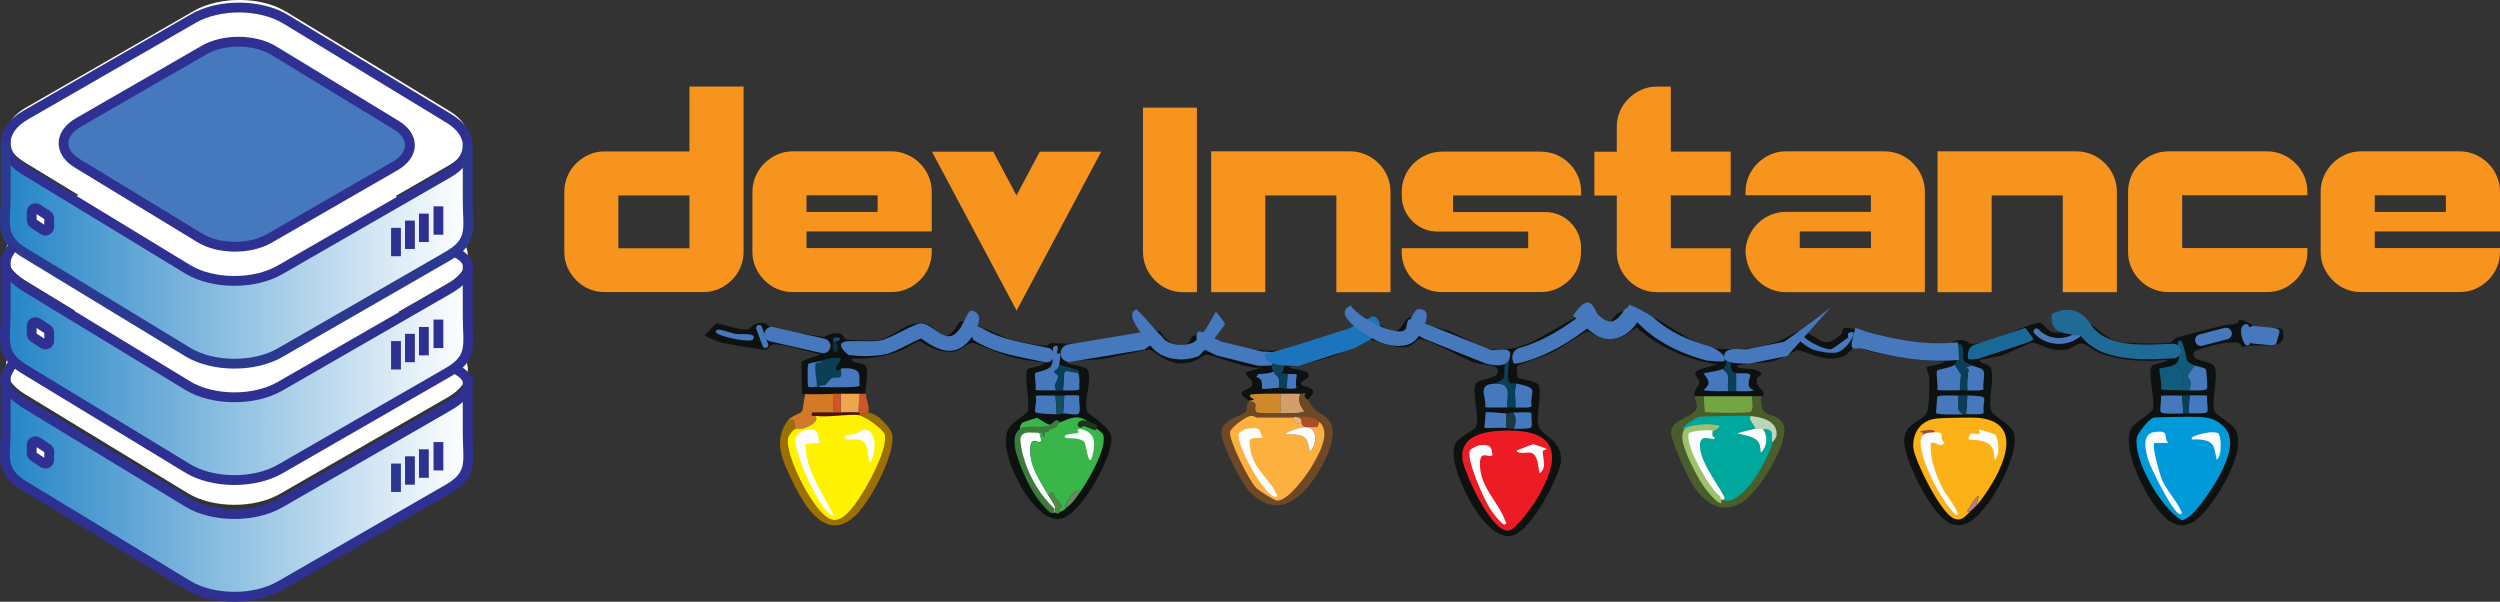 <?xml version="1.0" encoding="UTF-8"?>
<svg id="Layer_2" data-name="Layer 2" xmlns="http://www.w3.org/2000/svg" xmlns:xlink="http://www.w3.org/1999/xlink" viewBox="0 0 254.55 61.27">
  <rect x="0" y="0" width="254.55" height="61.27" fill="#333333" stroke="none"/>
  <defs>
    <style>
      .cls-1 {
        fill: #1a6897;
      }

      .cls-2 {
        fill: url(#linear-gradient-2);
      }

      .cls-3 {
        fill: #115b7d;
      }

      .cls-4 {
        fill: #0d1210;
      }

      .cls-5 {
        fill: #174d6e;
      }

      .cls-6 {
        fill: #53130c;
      }

      .cls-7 {
        stroke: #1d351a;
      }

      .cls-7, .cls-8, .cls-9, .cls-10, .cls-11 {
        stroke-linecap: round;
        stroke-linejoin: round;
      }

      .cls-7, .cls-8, .cls-9, .cls-10, .cls-11, .cls-12, .cls-13 {
        fill: none;
      }

      .cls-7, .cls-9 {
        stroke-width: .6px;
      }

      .cls-14, .cls-15 {
        fill: #fff;
      }

      .cls-16 {
        fill: #f7941d;
      }

      .cls-17 {
        fill: #9d7003;
      }

      .cls-18 {
        fill: #ed1c24;
      }

      .cls-19 {
        fill: #206a97;
      }

      .cls-20 {
        fill: #52893e;
      }

      .cls-8 {
        stroke-width: 1.49px;
      }

      .cls-8, .cls-9, .cls-10 {
        stroke: #4578bc;
      }

      .cls-21 {
        fill: #282927;
      }

      .cls-22 {
        fill: url(#linear-gradient-3);
      }

      .cls-23 {
        fill: #495e2b;
      }

      .cls-15, .cls-12, .cls-24 {
        stroke: #2e3192;
      }

      .cls-15, .cls-12, .cls-24, .cls-13 {
        stroke-miterlimit: 10;
      }

      .cls-25 {
        fill: #d37a28;
      }

      .cls-26 {
        fill: #ab4e25;
      }

      .cls-27 {
        fill: #fafcfd;
      }

      .cls-28 {
        fill: #1c75bc;
      }

      .cls-29 {
        fill: #cc5627;
      }

      .cls-30 {
        fill: #eea550;
      }

      .cls-31 {
        fill: #fcb216;
      }

      .cls-32 {
        fill: #9c4a3e;
      }

      .cls-33 {
        fill: #0b3f58;
      }

      .cls-34 {
        fill: #144d5d;
      }

      .cls-10, .cls-11 {
        stroke-width: 1.19px;
      }

      .cls-35 {
        fill: #62905d;
      }

      .cls-36 {
        fill: #bad6ba;
      }

      .cls-37 {
        fill: #00a79d;
      }

      .cls-38 {
        fill: #173a44;
      }

      .cls-11 {
        stroke: #153f56;
      }

      .cls-39 {
        fill: #0099d9;
      }

      .cls-40 {
        fill: #39b54a;
      }

      .cls-41 {
        fill: #e7b680;
      }

      .cls-42 {
        fill: #ce892a;
      }

      .cls-43 {
        fill: #d29e6a;
      }

      .cls-44 {
        fill: #73a541;
      }

      .cls-24, .cls-45 {
        fill: #4578bc;
      }

      .cls-13 {
        stroke: #2b3990;
      }

      .cls-46 {
        fill: #fbb040;
      }

      .cls-47 {
        fill: #3b7b3b;
      }

      .cls-48 {
        fill: #fff200;
      }

      .cls-49 {
        fill: url(#linear-gradient);
      }

      .cls-50 {
        fill: #b67f7c;
      }

      .cls-51 {
        fill: #0e2e41;
      }

      .cls-52 {
        fill: #6f4925;
      }

      .cls-53 {
        fill: #9ec16b;
      }
    </style>
    <linearGradient id="linear-gradient" x1=".59" y1="38.51" x2="47.68" y2="38.51" gradientUnits="userSpaceOnUse">
      <stop offset="0" stop-color="#2484c6"/>
      <stop offset="1" stop-color="#fff"/>
    </linearGradient>
    <linearGradient id="linear-gradient-2" x1=".54" y1="50.09" x2="47.63" y2="50.09" xlink:href="#linear-gradient"/>
    <linearGradient id="linear-gradient-3" x1=".58" y1="26.36" x2="47.67" y2="26.36" xlink:href="#linear-gradient"/>
  </defs>
  <g id="Layer_1-2" data-name="Layer 1">
    <path class="cls-4" d="M173.71,35.13c-.77.01-1-.16-1.15.44.46.15.94.3,1.41.44-.14-.82.49-.1.9-.52,2.33.25,4.23-.08,6.33-.78.36-.12,1.56-.85,1.66-.87,2.13-.43,2.42,2.34,4.67.13.03-.03.06-.52.19-.57.62-.23,4.49,1.05,5.5,1.22.93.16,4.48.56,5.24.44.12-.02.47-.4,1.02-.44.87-.05.96.34,1.02.35,1.93.34,6.22-2.29,7.29-2.09.43.08.73,1.54,2.69.78.75-.29.52-1.08,2.17-.78.45.08,1.76,1.63,3.07,1.92.74.16,4.6.26,5.24.09.26-.07.5-.48.64-.52,1.52-.43,3.18-.82,4.73-1.22.66-.17,1.69,0,1.66-.61.71.02,1.69.83,1.79.87.55.21,2.42-.18,2.62.13.62,2.39-1.93,1.3-4.16,1.78.04-1.16-4.66.24-4.8.48-.63,1.12,1.7.77,2.05,1.57.42.98-.38,3.45,0,4.53.12.35,1.83,1.22,2.17,1.92.88,1.81-.89,5.09-2.05,6.79-2.12,3.14-3.96,4.3-6.52.44-1.14-1.72-3.09-5.74-2.05-7.49.35-.58,2.06-1.47,2.17-1.92.24-.91-.54-3.54-.13-4.35.15-.29,1.45-.32,1.6-.65-2.38.24-4.79.08-6.91-.7-.38-.14-1.56-.94-1.66-.96-.61-.1-1.18.51-1.66.61-1.74.35-2.92-.76-3.58-.7-.18.02-2.49,1.12-3.07,1.31-.28.09-2.19.4-2.24.48.14.37,1,.41,1.15.78.4,1.01-.29,3.23,0,4.27.19.67,1.97,1.42,2.3,2.26.68,1.74-1.43,5.79-2.69,7.4-.65.83-1.98,2.57-3.64,1.96-2.08-.77-5.03-7.08-4.8-8.66s1.3-1.57,2.17-2.44c.46-.46.39-3.09.38-3.83,0-.15-.33-.95-.26-1.04.1-.13,1.73-.28,1.85-.57-2.63-.06-5.18-.49-7.67-1.04-.4-.09-1.12-.54-1.53-.44-.09.02-.72.78-1.15.96-1.93.8-3.98-.73-4.73-.61-.15.02-1.8.97-2.56,1.13-.49.1-3.25.26-3.39.39-.42.4,1.12.3,1.47.39,1.69.44.5.73.45.91-.24.85.55,1.1.64,1.48s-.25.37-.26.39h-6.78c.03-.9.42-.95.51-1.35.11-.44-.55-.77-.38-1.13.17-.38,2.23-.71,2.17-.78-3.31-.55-6.02-1.89-8.12-3.7-.47-.11-1.35,1.57-3.71.96-.45-.12-1.08-.65-1.41-.61-.23.03-2.86,1.79-3.45,2.09s-3.56,1.3-3.64,1.44c-.07.11-.01,1.13.13,1.22.11.07,1.83.23,2.05.7.39.83-.31,3.18,0,4.18.3.94,2.29,1.37,2.3,3.4,0,1.33-3.07,7.56-5.18,7.79s-4.17-3.55-4.67-4.66c-.57-1.27-1.53-3.55-.9-4.79.34-.67,1.89-1.3,2.05-1.65.45-1.01-.43-3.5,0-4.44.18-.38,1.98-.53,2.17-.96.49-1.08-1.31-.83-2.37-1.18s-4.74-2.52-5.63-2.35c-.19.04-.65.71-1.15.78-1.46.23-3.44-.78-3.96-.78-.24,0-2.67,1.37-3.2,1.57-1.56.6-3.26.85-4.92,1.26.7.33,1.54.14,2.05.7.18.53-.92.68-.77,1.04.16.39,2.2.19.64,1.61-.02-.04-.6-.29-.26-.65-.18-.11-.26.05-.51.04-.67-.02-1.37,0-2.05,0-1.01.01-2-.02-3.01.09-.29.22.32.42.32.48,0,.12-.37.12-.38.13-1.87-1.17.06-.97.26-1.61.18-.6-.61-.75-.64-1.31l1.79-.52c-1.37.44-5.28-1.35-5.82-1.26s-1.09.99-2.81.87c-1.36-.09-2.62-1.32-2.94-1.39-.24-.05-4.11.85-4.86.96-.56.08-3.22.17-3.45.26-.74.3,1.76.34,1.98.83.55,1.18-.52,3.1,0,4.35.91.72,2.34,1.59,2.43,2.61.14,1.65-2.75,7.31-4.92,8.14-1.63.62-3.35-1.73-3.9-2.57-1.06-1.62-2.56-4.85-1.66-6.53.34-.64,1.82-1.46,1.92-1.74.33-.9-.38-3.58,0-4.27.15-.27,1.66-.32,1.73-.74-1.2-.1-2.46-.31-3.58-.61-.72-.19-3.5-1.38-3.71-1.39-.47-.03-1.23.78-1.79.87-2.12.33-3.27-1.05-3.71-1.04-.13,0-1.46.83-1.79.96-1.68.63-3.1.85-5.05.83-.06.53,1.14.38,1.41.7.38.44-.02,2.34,0,2.92h-.64c-.64,0-1.28,0-1.92,0-.25,0-.51,0-.77,0-.74,0-2.23.09-2.81,0-.1-.01-.22,0-.32,0l-.06-3.35,1.92-.7c-.95-.21-4.09-1.18-4.92-1-.12.03-.42.48-.64.52-.24.04-4.26-.64-4.73-.78-.19-.06-1.45-.59-1.47-.65-.03-.07,1.11-1.23,1.21-1.26.15-.04,2.49.77,3.2.61.19-.04.63-.89,1.79-.61.17.04.22.32.38.35.73.14,5.21,1.06,5.5,1.04.09,0,.77-.34.9-.35,1.47-.15.81.38,1.53.61.32.1,2.69.14,3.07.09,1.24-.17,2.76-1.65,3.96-1.74,1.82-.13,1.66.77,2.94,1.31.76-.04,1.34-1.42,1.53-1.48.81-.23,4.15,1.53,5.24,1.83.81.22,2.78.65,3.58.61.06,0,.33-.26.38-.26,2.1.03,3.27.22,5.5-.09,1.1-.15,4.97-1.32,5.63-1.13.13.04.66,1.26,1.79,1.39,1.46.17,1.18-.65,1.53-.87.12-.08,1.29-.31,1.53-.26.08.02,1,.68,1.28.78,3.13,1.2,6.22,1.23,9.46.26,1.05-.31,5.41-2.43,5.75-2.44.64-.01,1.72,1.25,2.81,1.13.9-.65.63-1.74,2.3-1.39.66.14.33.51.51.61.49.28,2.04.59,2.69.87,3.06,1.33,3.85,2.64,7.8,1.22,1.38-.5,5.57-3.47,6.78-3.22.13.03.97,1.07,1.41,1.04.71-.05.29-1.42,2.81-1.22,1.74.14,4.67,2.85,7.1,3.57Z"/>
    <path class="cls-45" d="M152.36,39.05c1.83.01.92,1.64,1.15,2.44-.34,0-2.21.04-2.3-.04.24-.92-1.01-2.41,1.15-2.39Z"/>
    <path class="cls-45" d="M154.28,41.49c.1-.83-.18-1.66.13-2.44,2.46.55,1.33.64,1.53,2.31-.14.22-1.33.12-1.66.13Z"/>
    <path class="cls-33" d="M154.4,39.05c-.31.78-.03,1.61-.13,2.44-.25.01-.52,0-.77,0-.23-.8.68-2.42-1.15-2.44.17-.26.62-.27.77-.57.13-.25-.08-3.03.58-2.66.22.13-.57,2.93.13,3.22.08.04.43-.03.58,0Z"/>
    <path class="cls-45" d="M153.38,42.09v1.48c-.74-.03-1.5.02-2.24,0l.13-1.57c.33-.12,1.74.1,2.11.09Z"/>
    <path class="cls-45" d="M154.15,43.66c.15-.5.33-1.23-.13-1.65.34,0,1.84-.1,1.92.04-.09,1.6.65,1.61-1.79,1.61Z"/>
    <path class="cls-38" d="M154.02,42.01c.46.43.27,1.16.13,1.65-.35,0-.51-.08-.77-.09v-1.48s.33-.09.64-.09Z"/>
    <path class="cls-18" d="M153.57,43.84c6.44-.02,4.47,4.32,2.88,7.01-.31.53-2.11,3.14-2.88,3.18-1.84.09-4.56-6.18-4.67-7.27-.21-2.23,1.77-2.91,4.67-2.92Z"/>
    <path class="cls-27" d="M150.76,45.32c1.21-.09,1.07.39,1.21,1-.25.48-1.37-.76-1.28,1.13.11,2.3,1.97,3.78,2.56,5.57.06.17.26.24-.06.39-.31.02-1.32-1.37-1.47-1.61-.64-1-2.44-5.01-2.05-5.92.09-.2.77-.54,1.09-.57Z"/>
    <path class="cls-27" d="M156.13,45.23c.08,0,1.33.43,1.34.48.01.08-.38.15-.38.17-.09.63.5,1.7-.32,2.31-.16-.48-.13-1.93-.9-2.09-.45-.09-1.24.2-1.47-.22.23-.09,1.63-.65,1.73-.65Z"/>
    <path class="cls-21" d="M173.71,35.13c.2.06,1.08.34,1.15.35-.4.42-1.04-.29-.9.52-.47-.14-.95-.28-1.41-.44.15-.6.38-.42,1.15-.44Z"/>
    <path class="cls-45" d="M188.23,33.91c1.26-.64-.13,1.81-1.28,2-.62.1-1.87-.13-2.43-.35-.33-.13-2.31-1.33-.9-1.31.38.45,2.11,1.39,2.81,1.31.12-.01,1.61-1.07,1.73-1.18.06-.06-.09-.4.06-.48Z"/>
    <path class="cls-45" d="M176.02,39.83c-.33,0-2.47.04-2.56-.13.78-.62.55-1.01,0-1.65.08-.11,1.59-.27,1.92-.48,1.09.72.32,1.36.64,2.26Z"/>
    <path class="cls-33" d="M176.78,38v1.83c-.25,0-.51,0-.77,0-.32-.9.45-1.55-.64-2.26,1.1-.7-.55-1.66.7-1.92.37.6-.24,2.17.7,2.35Z"/>
    <path class="cls-45" d="M176.78,39.83v-1.83c.26.05,1.25-.08,1.41.13.13.19-.61,1.36.38,1.57-.02.21-1.51.12-1.79.13Z"/>
    <path class="cls-45" d="M73.14,33.56c.15-.04,1.47.38,1.79.44.52.09,2.25-.2,1.73.57-.29.43-4.97-.59-3.52-1Z"/>
    <path class="cls-45" d="M130.36,38c-.16,0-.54-.04-.64.04.76.4.47.84.51,1.44-.29,0-1.46.2-1.73.09-.09-.04.25-1.01-.58-1.18l.19-.3c.93-.07,1.63-.03,1.98-.7.4-.07.22.4.26.61Z"/>
    <path class="cls-33" d="M130.36,38c.38-.02.53.06.77.09l-.13,1.48c-.36.02-.63-.09-.77-.09-.04-.6.24-1.04-.51-1.44.1-.09.48-.04.64-.04Z"/>
    <path class="cls-45" d="M131,39.57l.13-1.48c.2.02.8-.05.9.04.05.05-.21,1.07,0,1.31-.14.21-.75.11-1.02.13Z"/>
    <path class="cls-33" d="M85.6,37.66c.22,1.16-.4.6-.96.87-.18.08-.53.63-.58.65-.22.12-.69-.09-.64.22-.08,0-.17,0-.26,0,.02-.78-.28-1.61-.13-2.39.03-.14,1.07-.01.38-.22.88-.27,1.05-.37,2.11-.35.32.47-.79.86-.26,1.31.1-.11.2-.07.32-.09Z"/>
    <path class="cls-45" d="M83.43,39.4c-.05-.31.42-.1.64-.22.04-.02.4-.57.58-.65.56-.27,1.18.29.96-.87.03,0-.18-.19.45-.17,1.86.04,1.34.77,1.47,1.78-.16.24-3.55.15-4.09.13Z"/>
    <path class="cls-45" d="M83.43,36.78c.69.21-.36.08-.38.22-.15.78.15,1.61.13,2.39-.33-.02-.68.12-.9-.04-.06-.11-.06-2.16,0-2.26.1-.16.9-.23,1.15-.3Z"/>
    <path class="cls-51" d="M85.09,34.78c.71,1.33-.58,1.44-.26,0,.08,0,.19.01.26,0Z"/>
    <path class="cls-5" d="M85.09,34.78c-.06.01-.17,0-.26,0,.02-.1-.01-.21,0-.3.33-.38,1.27.1.26.3Z"/>
    <path class="cls-3" d="M222.18,39.74c-.32,0-2.08,0-2.17-.13.2-.3-.23-2.01-.13-2.09.05-.04,1.21-.17,1.53-.39,1.34.8.68,1.63.77,2.61Z"/>
    <path class="cls-3" d="M223.46,37.22l-.77,1.09c.5.36.35.95.26,1.44-.15,0-.62,0-.77,0-.09-.98.57-1.81-.77-2.61.92-.63.17-1.92.38-2.31.46-.85.83,1.81.9,1.92.05.09.61.39.77.48Z"/>
    <path class="cls-45" d="M222.18,40.27l.13,1.83c-.41,0-2.16.09-2.3-.13-.15-.24.11-1.31,0-1.65.09-.09,1.84-.04,2.17-.04Z"/>
    <path class="cls-45" d="M223.46,37.22c.1.05,1.05.2,1.15.39.05.09.17,1.82.13,1.92-.15.33-1.33.2-1.79.22.09-.49.24-1.07-.26-1.44l.77-1.09Z"/>
    <path class="cls-45" d="M222.82,42.09l.13-1.83c.28,0,1.7-.04,1.79.04-.11.35.15,1.42,0,1.65-.15.22-1.57.12-1.92.13Z"/>
    <path class="cls-33" d="M222.95,40.27l-.13,1.83c-.17,0-.34,0-.51,0l-.13-1.83c.25,0,.52,0,.77,0Z"/>
    <path class="cls-39" d="M222.88,42.44c1.4.02,2.23-.06,3.26.74,1.7,1.33.7,3.47,0,4.96-.37.78-2.8,4.83-4.03,4.83-2.34-1.51-4.9-6.29-4.54-8.4.07-.42,1.22-1.93,1.73-2.05.17-.04,3.18-.09,3.58-.09Z"/>
    <path class="cls-27" d="M219.3,44.01c1.73-.28.9.47,1.47,1.09h-1.41c-.3.28.56,3.23.77,3.74.42,1.02,1.54,2.21,1.92,3.13.07.16.24.25-.06.39-.7.01-3.07-4.87-3.26-5.53-.21-.73-.76-2.62.58-2.83Z"/>
    <path class="cls-27" d="M225.06,44.01c.3-.01.5,0,.77.09.35.21.46,2.35-.13,2.7-.29-1.28-.09-2.16-2.49-2.05-.46-.35,1.59-.73,1.85-.74Z"/>
    <path class="cls-45" d="M199.55,39.74c-.34,0-2.21.04-2.3-.04.12-.37-.17-1.78,0-2,.05-.07,1.49-.29,1.79-.57l.64,1-.13,1.61Z"/>
    <path class="cls-45" d="M199.42,40.27c.04.68-.34,1.56.51,1.92-.42.01-2.69.06-2.81-.13l.13-1.65c.13-.22,1.79-.12,2.17-.13Z"/>
    <path class="cls-45" d="M200.31,39.74c-.04-.72,0-1.41.13-2.13.01-.07-.67-.2.38-.39.33.18,1.01.21,1.15.57.17.43-.13,1.34,0,1.83-.14.22-1.33.12-1.66.13Z"/>
    <path class="cls-33" d="M200.82,37.22c-1.05.19-.37.32-.38.39-.13.72-.17,1.41-.13,2.13-.25.01-.52,0-.77,0l.13-1.61-.64-1c.47-.42,0-2.19.58-2.09.4.07.24,1.39.32,1.61.12.31.59.4.9.57Z"/>
    <path class="cls-45" d="M200.19,42.18l.13-1.92c2.53.11,1.47.11,1.66,1.78-.14.22-1.45.12-1.79.13Z"/>
    <path class="cls-33" d="M200.31,40.27l-.13,1.92c-.08,0-.17,0-.26,0-.85-.35-.47-1.24-.51-1.92.29,0,.6-.01.9,0Z"/>
    <path class="cls-31" d="M201.21,51.5l.26-.91c-.18-.31-.94,1.09-1.02,1.22s-.28.33.13.3c-.42.35-.77,1.01-1.6.7-1.41-.54-4.03-5.98-4.16-7.18-.11-1.12.39-2.71,2.24-3,.55-.09,3.79-.14,4.35-.09,5.67.53,1.51,6.98-.19,8.97Z"/>
    <path class="cls-50" d="M201.21,51.5c-.19.22-.4.41-.64.61-.41.03-.21-.17-.13-.3s.84-1.53,1.02-1.22l-.26.91Z"/>
    <path class="cls-27" d="M196.99,44.01c1.29.02.29.48,1.02,1.09-.59.56-.82-.19-1.41,0-.13,1.64.51,3.25,1.28,4.79.13.27,1.87,2.49,1.34,2.57-1.51-1.12-4.59-7.15-3.39-8.18.27-.23.75-.27,1.15-.26Z"/>
    <path class="cls-27" d="M201.53,43.75c.08-.02,1.55.43,1.6.48.37.36.58,2.18-.06,2.57,0-1.45-.44-1.96-2.62-2.05.05-.95.5-.5.96-.57.37-.05-.03-.39.13-.44Z"/>
    <path class="cls-32" d="M196.99,44.01c-.4,0-.89.03-1.15.26.08-.26-.39-.28-.38-.3,0-.06,1.61-.44,1.53.04Z"/>
    <path class="cls-27" d="M106.7,50.36c.35.6,1.03,1.3.64,1.83-.24-.01-.18-.2-.26-.26-1.39-1.16-2.45-3.32-2.97-4.79-.27-.76-1.07-2.74.03-3.31,0,0,.02,0,.03,0,.39-.16,1.06-.06,1.51-.09l.08.03.31,1.14c-.48.4-1.24-.78-1.15,1.22.06,1.5,1.01,2.87,1.79,4.22Z"/>
    <path class="cls-45" d="M107.86,37.13c-.13.58-.5.61-.51.65-.05.15.38.41.38.44.05.71-.63.94-.13,1.52-.33,0-2.08.04-2.17-.04.11-.32-.15-1.55,0-1.74.04-.05,1.22-.25,1.53-.61.42-.48.14-1.94.32-2.05.73-.42.31.61.32.65.02.08.37,0,.38.09,0,.05-.1.98-.13,1.09Z"/>
    <path class="cls-45" d="M107.47,40.27l.13,1.92c-.33-.01-2.08-.07-2.17-.22-.18-.27.23-1.26,0-1.65.09-.09,1.74-.04,2.05-.04Z"/>
    <path class="cls-45" d="M108.24,42.09l.13-1.83c.26,0,1.44-.05,1.53.04-.13.37.28,1.77-.19,1.87-.43.09-1.16-.09-1.47-.09Z"/>
    <path class="cls-45" d="M109.77,37.92c.23.57.1,1.12.13,1.7-.14.22-1.33.12-1.66.13l.13-1.87c.17-.28,1.03.12,1.41.04Z"/>
    <path class="cls-33" d="M109.77,37.92c-.37.08-1.24-.32-1.41-.04l-.13,1.87c-.21,0-.43,0-.64,0-.5-.58.18-.82.13-1.52,0-.03-.44-.28-.38-.44.01-.04.38-.07.51-.65l1.85.52c.38.16.06.25.06.26Z"/>
    <path class="cls-34" d="M108.37,40.27l-.13,1.83c-.11,0-.31.1-.64.09l-.13-1.92c.29,0,.6,0,.9,0Z"/>
    <path class="cls-20" d="M108.11,52.02s-.3.26-.45.26l-.32-.09c.39-.53-.29-1.23-.64-1.83l.51-.3c-.13.4.82,1.15.9,1.48.02.09-.83.53,0,.48Z"/>
    <path class="cls-40" d="M110.03,50.02c-.66-.29-1.19.82-1.41,1.18-.02.03-.37.56,0,.48-.18.14-.27.24-.51.35-.83.06.02-.39,0-.48-.08-.33-1.02-1.08-.9-1.48l-.51.3c-.78-1.35-1.73-2.73-1.79-4.22-.09-1.99.67-.82,1.15-1.22l-.31-1.14-.08-.03c-.44.03-1.12-.07-1.51.09,0,0-.02,0-.03,0,0,0,.02,0,.03,0-.53-.15-.26-.64-.03-.83.08-.06,1.39-.48,1.47-.48s.96.67,1.28.7c1.15.08,2.46-1.44,3.84-.35.15.12.54,0,.06.35.21.07.45.17.64.26.26.12.83.56.9.74.45,1.29-1.43,4.55-2.3,5.79Z"/>
    <path class="cls-35" d="M110.03,50.02c-.43.61-.74,1.13-1.41,1.65-.37.08-.02-.45,0-.48.22-.35.75-1.46,1.41-1.18Z"/>
    <path class="cls-27" d="M109.97,43.66c1.56.35,1.54,1.37,1.34,2.39-.42,2.21-.71-.85-.9-1.04-.51-.53-1.77-.32-1.92-.44-.47-.37,1.12-.44,1.21-.48.45-.19-.39-.25.26-.44Z"/>
    <path class="cls-44" d="M178.45,40.35c-.09.39.25,1.5-.32,1.65-.24.06-4.41.08-4.54-.04-.07-.07-.1-1.4-.13-1.61h4.99Z"/>
    <path class="cls-23" d="M173.46,40.35c.03.21.06,1.54.13,1.61.13.13,4.3.11,4.54.04.57-.15.23-1.26.32-1.65h.9c-.26,2.55,1.27,1.35,2.17,2.74.98,1.51-2.41,7.11-4.28,8.14-2.17,1.19-3.69-.21-4.67-1.52-.64-.86-2.41-4.77-2.43-5.66-.03-1.32,2.17-1.54,2.56-2.35.23-.49-.14-.92-.13-1.35h.9Z"/>
    <path class="cls-37" d="M178.32,42.36c-.51.22.43,1,.38,1.31-.15.02-1.79.41-1.79.48,1.84.39,2.33.54,2.37,1.96.69-.62.75-1.76.19-2.44,1.41.04.7.62,1.02,1.39-.4,1.33-1.58,3.6-2.69,4.74-.58.6-1.56,1.52-2.43,1.09.3-.03.19-.28.13-.39-.77-1.49-2.49-3.59-2.43-5.22.05-1.3,1.42-.25,1.53-.7-.52-.24-.09-.68-.26-1.04-.48-.13-2.36.09-2.58.31-1.29-.11,1.09-1.38,1.24-1.41.26-.05,4.88-.14,5.31-.09Z"/>
    <path class="cls-27" d="M175.38,50.89c-.1-.05-.31-.04-.38-.09-1.24-.81-4.13-6.04-3.22-6.95.22-.22,2.1-.45,2.58-.31.17.35-.27.79.26,1.04-.11.45-1.49-.6-1.53.7-.06,1.64,1.66,3.74,2.43,5.22.06.12.18.36-.13.39Z"/>
    <path class="cls-36" d="M178.32,42.36c1.72.21,2.71.8,2.56,2.05-.02.15-.35.54-.38.65-.32-.77.39-1.35-1.02-1.39-.22,0-.57-.02-.77,0,.05-.3-.89-1.08-.38-1.31Z"/>
    <path class="cls-27" d="M178.7,43.66c.19-.02.55,0,.77,0,.56.67.5,1.81-.19,2.44-.04-1.42-.53-1.57-2.37-1.96,0-.07,1.64-.46,1.79-.48Z"/>
    <path class="cls-42" d="M130.36,40.09v2c-.41,0-2.14.03-2.37-.09-.57-.29.37-1.12-.83-1.13.09-.1.12-.08.13-.09.01-.01.38-.01.38-.13,0-.06-.61-.26-.32-.48,1-.11,2-.08,3.01-.09Z"/>
    <path class="cls-43" d="M132.41,40.09c-.33.63-.02,1.21.38,1.78-.14.24-2.07.22-2.43.22v-2c.67,0,1.38-.02,2.05,0Z"/>
    <path class="cls-52" d="M133.18,40.7c.95,1.61.64.82,1.92,1.87,1.76,1.45-.73,5.64-2.05,7.14-1.7,1.93-3.56,2.5-5.75.44-.86-.81-3.02-5.16-2.94-6.09.13-1.6,2.19-1.56,2.56-2.26.17-.32-.2-.43.26-.91,1.2.02.26.85.83,1.13.23.12,1.96.09,2.37.09.36,0,2.29.02,2.43-.22-.4-.57-.71-1.15-.38-1.78.25,0,.33-.15.51-.04-.34.36.23.62.26.65Z"/>
    <path class="cls-26" d="M134.33,42.97l-.19.52h-1.21s-.09,0-.13,0c-.14-.15-.2-.16-.26-.35-.11-.35.12-.53-.64-.7,1.08.03,1.59-.16,2.43.52Z"/>
    <path class="cls-46" d="M131.64,42.53c-.02.33.31.69.9.61.06.19.12.2.26.35-.22,0-2.11.48-1.79.74,2.21-.04,2.03.44,2.37,1.7.35.04,1.23-2.35-.45-2.44h1.21l.19-.52c1.3,1.06-.15,3.51-.9,4.74-.39.64-2.25,3.28-3.39,3.26-.29,0-1.91-1.06-2.11-1.26-.75-.75-2.84-4.93-2.69-5.75.08-.41,1.61-1.57,2.11-1.61.31-.02.6.17.64.17,1.23-.01,2.42,0,3.64,0Z"/>
    <path class="cls-41" d="M132.54,43.14c-.58.09-.92-.28-.9-.61.12,0,.14-.09.26-.09.76.17.53.34.64.7Z"/>
    <path class="cls-27" d="M126.97,43.66c1.54-.25,1.21.19,1.6.91-1.56.02-1.39.08-1.28,1.04.25,2.16,2.04,3.17,2.69,4.7.07.16.19.18-.06.3-1.15.06-4.17-5.54-3.77-6.49.04-.11.62-.44.83-.48Z"/>
    <path class="cls-27" d="M132.79,43.49s.09,0,.13,0c1.68.09.8,2.47.45,2.44-.33-1.25-.15-1.74-2.37-1.7-.32-.26,1.58-.74,1.79-.74Z"/>
    <path class="cls-17" d="M80.23,42.79c1.04-.28.42.5.77.87-.26.07-.71.7-.77.91-.39,1.58,2.27,6.94,3.96,8.1,1.01.69,1.81-.07,2.43-.78,1.25-1.43,3.87-6.1,3.45-7.66-.14-.51-1.98-1.87-2.69-1.96-.02-.09.05-.07.13-.09.17-.03.85-.18.9-.17,1,.1,2.3,1.56,2.43,2.22.37,1.85-2.05,6.52-3.58,8.1-3.3,3.41-5.74-1.57-6.65-3.48-.97-2.03-1.91-4.03-.38-6.05Z"/>
    <path class="cls-25" d="M84.84,40.09v1.92c-.7.02-1.41-.01-2.11,0-.31.45.3.32.32.35.33.61-.62,1.06-1.34,1.31-.13.04-.55-.04-.7,0-.35-.37.27-1.15-.77-.87.39-.51,1.24-.65,1.41-.91.18-.29.17-1.38.38-1.78.58.09,2.08,0,2.81,0Z"/>
    <path class="cls-29" d="M88.16,40.09c.02.62.4,1.28.26,1.92-.05,0-.72.14-.9.17,0-.09.05-.15-.13-.17l.13-1.92h.64Z"/>
    <path class="cls-30" d="M87.52,40.09l-.13,1.92c-.45-.06-1.28,0-1.79,0v-1.92c.64,0,1.28,0,1.92,0Z"/>
    <path class="cls-29" d="M85.6,40.09v1.92c-.25,0-.51,0-.77,0v-1.92c.25,0,.51,0,.77,0Z"/>
    <path class="cls-6" d="M84.84,42.01c.25,0,.51,0,.77,0,.51,0,1.34-.06,1.79,0,.18.02.14.08.13.17-.08.01-.14,0-.13.09-.99-.12-3.19.27-4.35.09-.01-.03-.63.1-.32-.35.7-.01,1.41.02,2.11,0Z"/>
    <path class="cls-48" d="M87.39,42.27c.71.09,2.55,1.45,2.69,1.96.42,1.56-2.2,6.23-3.45,7.66-.62.71-1.42,1.47-2.43.78-1.69-1.15-4.35-6.52-3.96-8.1.05-.22.51-.84.77-.91.15-.04.58.04.7,0,.72-.24,1.68-.7,1.34-1.31,1.16.18,3.35-.21,4.35-.09Z"/>
    <path class="cls-27" d="M81.83,43.84c1.83-.35,1.37.46,1.6,1.26l-1.41.09c-.04,2.59,1.68,4.93,2.88,7.27-.21.09-.47-.22-.58-.3-1.19-.98-3.58-6.35-3.32-7.57.04-.19.52-.68.83-.74Z"/>
    <path class="cls-27" d="M87.84,43.75c1.66-.17,1.29,2.67.77,3.31-.41,0,.11-1.89-1.02-2.26-.65-.21-1.24.15-1.6-.22-.11-.4.93-.34,1.09-.39.25-.09.72-.43.77-.44Z"/>
    <path class="cls-45" d="M229.56,33.2l1.79.17c.93.16.82.2.59,1.02-.08.22-.13.58-.24.69-.1.03-.41.06-.52.07l-1.79-.17c-1.17-.13-1-1.87.17-1.78h0Z"/>
    <line class="cls-9" x1="77.29" y1="33.39" x2="77.93" y2="35.13"/>
    <line class="cls-8" x1="78.58" y1="34.03" x2="83.81" y2="35.22"/>
    <path class="cls-45" d="M99.01,34.24c-1.59,2.32-3.43,1.54-5.28.18-.05-.03,0,0,.03,0,0,0,.21-.02.11,0-1.21.5-2.22,1.19-3.64,1.64-1.4.28-2.7.22-3.84.09-1.03-.87-1.15-1.49.46-1.41,1.15-.04,2.18.1,2.99-.12,1.11-.34,2.34-1.14,3.56-1.62.02-.02.36-.1.5-.06.83.13,1.46.89,2.11,1.15.83.38,1.26,0,1.77-.68.29-.46.7-1.5,1.02-1.79,1.56.12.68,1.84.22,2.62h0Z"/>
    <path class="cls-45" d="M99.95,33.38c1.88,1.2,4.35,1.52,6.76,2.04.96.2.65,1.67-.31,1.46-2.35-.53-4.93-.79-7.27-2.25-.24-.42-.47-1.26.18-1.44.14-.02.44.12.64.2h0Z"/>
    <path class="cls-47" d="M105.51,44l-.04-.04.23.09c-.8.06-1.74-.29-1.81.77.22,2.44,1.6,5.2,3.39,6.88.31.24-.08.73-.38.46-1.44-1.27-2.28-2.95-2.96-4.65-.3-.85-.69-1.71-.64-2.74,0-.5.33-1.16.97-1.28.46-.05,1.37-.13,1.62.04.75.65,1.52-1.29,1.96-.6-.28.97-.93.61-1.44,1.04-.09.15.09.45-.1.52-.18.03-.16-.34-.29-.46-.13-.07-.4-.03-.51-.04h0Z"/>
    <path class="cls-47" d="M106.74,43.96l-.94.12c-.23.02-.49-.19-.39-.43.07-.19.3-.23.46-.14,0,0-.14-.02-.14-.02l.94-.12c.17-.03.29.04.36.23-.07.13-.2.29-.29.36h0Z"/>
    <path class="cls-45" d="M116.57,35.58l-7.54,1.26c-.49.08-.95-.25-1.03-.73-.08-.49.25-.95.73-1.03l7.54-1.26c.23.19,1.28,1.07,1.45,1.21-.47.06-.91.28-1.15.55,0,0,.25-.27,0,0Z"/>
    <path class="cls-7" d="M111.44,43.49c-.19-.09-.43-.19-.64-.26-.24-.08-.66-.26-.77,0"/>
    <path class="cls-45" d="M118.32,34.28c.56.85,2.07,1.06,3.2.59.68-.49,1.24-1.3,1.64-2,.37-.64.58-1.15.69-1.09.12.11.71.87.87,1.18-.12.42-2.26,2.94-2.66,3.29-.82.32-1.72.43-2.6.28-.87-.14-1.8-.58-2.38-1.43-.63-.83-2.71-3.2-1.35-3.59.88.77,1.71,1.98,2.59,2.76h0Z"/>
    <path class="cls-45" d="M124.28,34.76l4.22,1.04c.7,0,2.15,0,1.62,1.12-.34.4-1.43.31-1.98.33l-4.22-1.04c-.53-.25-1.11-.51-1.59-.79-.46-.28-.73-1.44-.24-1.68.67.07,1.48.67,2.19,1.02h0Z"/>
    <polyline class="cls-11" points="130.11 37.48 130.11 37.39 130.11 36.7"/>
    <path class="cls-28" d="M137.97,35.43l-5.75,1.83c-1.03-.03-3.39.14-3.44-1.21.53-.14,2.14-.59,2.81-.77l5.75-1.83c.47-.26,1.19-.64,1.67-.88.79-.35.89-.55,1.28-.05.96,1.63-1.15,2.15-2.33,2.92h0Z"/>
    <path class="cls-45" d="M144.61,33.83c-.62,1.88-3.09,1.53-4.44.86-.9-.5-4.69-2.61-2.66-3.57,1.08,1.31,3.19,2.42,4.87,2.63.44,0,.67-.04.84-.45.38-.66.56-1.34,1.06-1.81,1.59-.2.92,1.57.33,2.33h0Z"/>
    <path class="cls-45" d="M145.6,33.13l6.27,2.52c.71.07,2.4-.54,1.75,1-.39.79-1.57.54-2.31.38l-6.27-2.52c-.56-.27-1.09-.63-1.46-1.14-.61.9-.35-.79-.12-.85.68.05,1.45.4,2.14.61h0Z"/>
    <path class="cls-45" d="M154.59,35.46c2.14-.58,4.1-1.7,5.93-3.06l.6-.44s.88,1.2.88,1.2c-2.09,1.6-4.39,3.04-7.02,3.74-.22.04-.75.22-.89.05-.24-.69-.07-1.2.5-1.49h0Z"/>
    <path class="cls-45" d="M166.8,32.64c-.81,1.52-2.76,2.49-4.34,1.46-.91-.57-1.46-1.31-2.29-1.97,1.28-1.84,1.83-1.64,2.44-.21.47.53,1.03.86,1.42.81.39,0,.88-.43,1.25-1.03.61-1.01,2.14-.07,1.53.93h0Z"/>
    <path class="cls-45" d="M168.32,32.31c1.69,1.54,3.66,2.38,5.87,2.98.55.31,1.53.72,1.41,1.47-.34.13-1.43-.03-1.92-.06l-.13-.09.21.1c-2.28-.61-4.65-1.65-6.42-3.29-.44-.45-2.14-1.75-1.43-2.39.8.3,1.67.79,2.41,1.27h0Z"/>
    <path class="cls-53" d="M174.57,43.87c-.76-.14-1.85-.04-2.59.2-.11.14-.09.62.01,1,.33,1.24.95,2.41,1.61,3.51.45.72.96,1.5,1.55,1.96.15.68.29.91-.33.5-1.45-1.27-2.19-2.86-2.97-4.54-.3-.9-.89-1.92-.31-2.85.2-.18.31-.17.43-.22.78-.19,1.71-.3,2.42-.2.24.03.51.08.75.14-.19.21-.34.36-.57.48h0Z"/>
    <path class="cls-45" d="M181.98,36.25l-3.87.78c-.66-.04-2.36.07-2.56-.61-.08-1.19,1.63-.83,2.26-.85l3.87-.78c1.43-.99,3.29-2.36,4.71-3.48-1.1,1.24-3.31,3.71-4.41,4.94,0,0,1.1-1.24,0,0Z"/>
    <path class="cls-45" d="M189.94,33.75c2.83.78,5.7,1.36,8.53,1.17l.89-.06.12,1.78c-3.42.34-6.84-.29-10.01-1.18-.24-.04-.69.14-.87-.06-.13-.18-.06-.68.31-2.01.32.11.72.24,1.03.34h0Z"/>
    <path class="cls-1" d="M206.43,34.88l-4.99,1.65c-.26.02-.85.16-1.04.02-.14-.42.06-1.28.57-1.43l4.99-1.65c.33-.17.3-.03.63.41.55.86.71.56-.16,1.01h0Z"/>
    <path class="cls-9" d="M207.35,33.74c1.11,1.24,3.28,1.33,4.48.09"/>
    <path class="cls-19" d="M213.06,33.3c1.82,2.19,5.48,1.79,8.18,1.7.41-.03.76.29.79.7.03.41-.29.77-.7.79-2.39.12-4.98.28-7.31-.66-.81-.34-1.6-.88-2.16-1.65-1.62-.24-3.22-.18-2.94-2.23,2.02-.93,3.24-.18,4.15,1.36h0Z"/>
    <line class="cls-10" x1="226.65" y1="33.96" x2="224.1" y2="34.63"/>
    <path class="cls-9" d="M228.7,33.3c-.46.13-.1,1.3.13,1.57"/>
    <g>
      <path class="cls-14" d="M45.65,16.87l-17.11,9.85c-2.63,1.51-6.83,1.48-9.39-.08L2.5,16.52C-.06,14.96,0,12.47,2.63,10.96L19.74,1.11c2.63-1.51,6.83-1.48,9.39.08l16.65,10.12c2.56,1.56,2.5,4.04-.13,5.56Z"/>
      <path class="cls-14" d="M45.61,28.85l-17.11,9.85c-2.63,1.51-6.83,1.48-9.39-.08L2.47,28.5c-2.56-1.56-2.5-4.04.13-5.56l17.11-9.85c2.63-1.51,6.83-1.48,9.39.08l16.65,10.12c2.56,1.56,2.5,4.04-.13,5.56Z"/>
      <path class="cls-14" d="M45.61,40.44l-17.11,9.85c-2.63,1.51-6.83,1.48-9.39-.08L2.47,40.09c-2.56-1.56-2.5-4.04.13-5.56l17.11-9.85c2.63-1.51,6.83-1.48,9.39.08l16.65,10.12c2.56,1.56,2.5,4.04-.13,5.56Z"/>
    </g>
    <path class="cls-49" d="M47.51,27.85c.12-.16.13.54.13.75l-.12,3.82c0,2.81.96,4.29-1.67,5.81l-17.11,9.85c-2.63,1.51-6.83,1.48-9.39-.08L2.7,37.88c-2.56-1.56-1.88-3.03-1.88-5.56l-.22-4.49c1.1,1.19,1.03,1.08,2.61,2.11l16.13,9.53c2.56,1.56,6.93,1.44,9.56-.07l16.52-9.59c1.9-1.44,1.46-1.1,2.09-1.96Z"/>
    <path class="cls-2" d="M47.46,39.44c.12-.16.13.54.13.75l-.12,3.82c0,2.81.96,4.29-1.67,5.81l-17.11,9.85c-2.63,1.51-6.83,1.48-9.39-.08L2.65,49.46c-2.56-1.56-1.88-3.03-1.88-5.56l-.22-4.49c1.1,1.19,1.03,1.08,2.61,2.11l16.13,9.53c2.56,1.56,6.93,1.44,9.56-.07l16.52-9.59c1.9-1.44,1.46-1.1,2.09-1.96Z"/>
    <path class="cls-22" d="M47.49,15.7c.12-.16.13.54.13.75l-.12,3.82c0,2.81.96,4.29-1.67,5.81l-17.11,9.85c-2.63,1.51-6.83,1.48-9.39-.08L2.68,25.72c-2.56-1.56-1.88-3.03-1.88-5.56l-.22-4.49c1.1,1.19,1.03,1.08,2.61,2.11l16.13,9.53c2.56,1.56,6.93,1.44,9.56-.07l16.52-9.59c1.9-1.44,1.46-1.1,2.09-1.96Z"/>
    <path class="cls-12" d="M45.6,17.64l-17.11,9.85c-2.63,1.51-6.83,1.48-9.39-.08L2.46,17.29C-.1,15.73-.04,13.25,2.59,11.73L19.7,1.88c2.63-1.51,6.83-1.48,9.39.08l16.65,10.12c2.56,1.56,2.5,4.04-.13,5.56Z"/>
    <path class="cls-24" d="M40.23,16.9l-12.83,7.39c-1.97,1.13-5.12,1.11-7.04-.06l-12.48-7.59c-1.92-1.17-1.87-3.03.1-4.17l12.83-7.39c1.97-1.13,5.12-1.11,7.04.06l12.48,7.59c1.92,1.17,1.87,3.03-.1,4.17Z"/>
    <path class="cls-13" d="M47.62,14.69v5.71c0,2.81.61,4.16-2.01,5.67l-17.11,9.85c-2.63,1.51-6.83,1.48-9.39-.08L2.46,25.72c-2.56-1.56-1.88-3.03-1.88-5.56v-5.8"/>
    <path class="cls-12" d="M46.4,25.7c1.77.89,1.84,2.28-.79,3.79l-17.11,9.85c-2.63,1.51-6.83,1.48-9.39-.08L2.46,29.14c-2.08-1.46-2.5-2.14-1.16-4.02"/>
    <path class="cls-12" d="M47.62,26.54v5.71c0,2.81.61,4.16-2.01,5.67l-17.11,9.85c-2.63,1.51-6.83,1.48-9.39-.08L2.46,37.58c-2.56-1.56-1.88-3.03-1.88-5.56v-5.8"/>
    <path class="cls-12" d="M46.4,37.59c1.77.89,1.84,2.28-.79,3.79l-17.11,9.85c-2.63,1.51-6.83,1.48-9.39-.08L2.46,41.03c-2.08-1.46-2.5-2.14-1.16-4.02"/>
    <path class="cls-12" d="M47.62,38.42v5.71c0,2.81.61,4.16-2.01,5.67l-17.11,9.85c-2.63,1.51-6.83,1.48-9.39-.08L2.46,49.46c-2.56-1.56-1.88-3.03-1.88-5.56v-5.8"/>
    <path class="cls-15" d="M4.42,23.42l-1.02-.67c-.11-.07-.17-.19-.17-.32v-.85c0-.3.34-.48.59-.32l1.02.67c.11.07.17.19.17.32v.85c0,.3-.34.48-.59.32Z"/>
    <path class="cls-15" d="M4.42,35.02l-1.02-.67c-.11-.07-.17-.19-.17-.32v-.85c0-.3.34-.48.59-.32l1.02.67c.11.07.17.19.17.32v.85c0,.3-.34.48-.59.32Z"/>
    <path class="cls-15" d="M4.42,47.15l-1.02-.67c-.11-.07-.17-.19-.17-.32v-.85c0-.3.34-.48.59-.32l1.02.67c.11.07.17.19.17.32v.85c0,.3-.34.48-.59.32Z"/>
    <line class="cls-12" x1="40.32" y1="23.2" x2="40.32" y2="26.09"/>
    <line class="cls-12" x1="41.74" y1="22.46" x2="41.74" y2="25.35"/>
    <line class="cls-12" x1="43.16" y1="21.75" x2="43.16" y2="24.64"/>
    <line class="cls-12" x1="44.64" y1="21.01" x2="44.64" y2="23.9"/>
    <line class="cls-12" x1="40.32" y1="34.73" x2="40.32" y2="37.62"/>
    <line class="cls-12" x1="41.74" y1="33.99" x2="41.74" y2="36.88"/>
    <line class="cls-12" x1="43.16" y1="33.29" x2="43.16" y2="36.18"/>
    <line class="cls-12" x1="44.64" y1="32.54" x2="44.64" y2="35.44"/>
    <line class="cls-13" x1="40.32" y1="47.2" x2="40.32" y2="50.09"/>
    <line class="cls-12" x1="41.74" y1="46.46" x2="41.74" y2="49.35"/>
    <line class="cls-12" x1="43.16" y1="45.75" x2="43.16" y2="48.65"/>
    <line class="cls-12" x1="44.64" y1="45.01" x2="44.64" y2="47.9"/>
    <g>
      <path class="cls-16" d="M112.13,15.44l-8.62,16.18-8.62-16.18h6.24l2.37,4.46,2.37-4.46h6.24Z"/>
      <path class="cls-16" d="M121.87,29.75h-1.39c-.57,0-1.1-.11-1.59-.32-.49-.21-.93-.51-1.3-.89-.38-.38-.67-.81-.89-1.31-.21-.5-.32-1.03-.32-1.6v-14.67h5.49v18.79Z"/>
      <path class="cls-16" d="M123.32,15.41h14.15c.56,0,1.09.11,1.59.33.5.22.94.51,1.31.89.38.37.67.81.89,1.31.21.5.32,1.03.32,1.59v10.22h-5.51v-9.85h-7.24v9.85h-5.51v-14.33Z"/>
      <path class="cls-16" d="M147.95,19.9v1.69h9.4c.5,0,.97.1,1.41.29.44.19.83.45,1.15.78.33.33.59.71.78,1.15.19.44.29.91.29,1.41v.42c0,.57-.11,1.1-.32,1.6s-.51.93-.89,1.3c-.38.37-.81.66-1.31.88-.5.21-1.03.32-1.6.32h-10.02c-.57,0-1.1-.11-1.6-.32-.5-.21-.94-.51-1.31-.88-.38-.37-.67-.81-.89-1.3-.21-.5-.32-1.03-.32-1.6v-.37h12.88v-1.69h-9.24c-.5,0-.97-.1-1.41-.29-.44-.19-.83-.45-1.15-.78-.33-.33-.59-.71-.78-1.15-.19-.44-.29-.91-.29-1.41v-.42c0-.56.11-1.09.32-1.59.21-.5.51-.93.89-1.3.38-.37.81-.66,1.31-.88.5-.21,1.03-.32,1.6-.32h10.02c.57,0,1.1.11,1.6.32.5.21.94.51,1.31.88.38.37.67.81.89,1.3s.32,1.03.32,1.59v.37h-13.03Z"/>
      <path class="cls-16" d="M170.12,19.9v5.38h6.1v4.47h-7.5c-.57,0-1.1-.11-1.59-.32-.49-.21-.93-.51-1.3-.88-.38-.37-.67-.81-.89-1.3-.21-.5-.32-1.03-.32-1.6v-5.74h-2.28v-4.46h2.28v-2.52c0-.56.11-1.09.32-1.59.21-.5.51-.94.89-1.31s.81-.67,1.3-.89,1.02-.32,1.59-.32h1.4v6.62h6.1v4.46h-6.1Z"/>
      <path class="cls-16" d="M191.89,15.41c.57,0,1.1.11,1.6.33.5.22.93.51,1.3.89.37.37.66.81.88,1.31.21.5.32,1.03.32,1.59v10.22h-14.14c-.53,0-1.04-.1-1.51-.29-.47-.19-.89-.45-1.25-.79-.36-.33-.66-.73-.89-1.18-.23-.45-.37-.94-.43-1.46-.02-.07-.03-.13-.03-.19s0-.12-.01-.19c0-.56.12-1.09.34-1.58.22-.49.51-.93.89-1.3s.8-.66,1.3-.88c.49-.21,1.02-.32,1.59-.32h8.64v-1.69h-12.76v-.35c0-.56.11-1.09.33-1.59.22-.5.51-.94.89-1.31s.81-.67,1.3-.89c.5-.22,1.03-.33,1.6-.33h10.03ZM190.5,23.57h-7.25v1.69h7.25v-1.69Z"/>
      <path class="cls-16" d="M197.28,15.41h14.15c.56,0,1.09.11,1.59.33.5.22.94.51,1.31.89.38.37.67.81.89,1.31.21.5.32,1.03.32,1.59v10.22h-5.51v-9.85h-7.24v9.85h-5.51v-14.33Z"/>
      <path class="cls-16" d="M234.94,25.26v.38c0,.57-.11,1.1-.32,1.59s-.51.93-.89,1.3-.81.67-1.31.89c-.5.21-1.03.32-1.59.32h-10.03c-.57,0-1.1-.11-1.6-.32-.5-.21-.94-.51-1.31-.89-.38-.38-.67-.81-.89-1.3-.21-.49-.32-1.02-.32-1.59v-6.11c0-.56.11-1.09.32-1.59.21-.5.51-.94.89-1.31.38-.37.81-.67,1.31-.89.5-.22,1.03-.33,1.6-.33h10.03c.56,0,1.09.11,1.59.33.5.22.94.51,1.31.89.38.37.67.81.89,1.31.21.5.32,1.03.32,1.59v.35h-12.75v5.38h12.75Z"/>
      <path class="cls-16" d="M241.8,23.57v1.69h12.75v.38c0,.57-.11,1.1-.32,1.59s-.51.93-.89,1.3-.81.67-1.31.89c-.5.21-1.03.32-1.59.32h-10.03c-.57,0-1.1-.11-1.6-.32-.5-.21-.93-.51-1.3-.89-.37-.38-.67-.81-.89-1.3-.22-.49-.33-1.02-.33-1.59v-6.11c0-.56.11-1.09.33-1.59.22-.5.51-.94.89-1.31.37-.37.81-.67,1.3-.89.5-.22,1.03-.33,1.6-.33h10.03c.56,0,1.09.11,1.59.33.5.22.94.51,1.31.89.38.37.67.81.89,1.31.21.5.32,1.03.32,1.59v4.04h-12.75ZM241.8,21.58h7.24v-1.69h-7.24v1.69Z"/>
      <path class="cls-16" d="M75.71,8.82v16.82c0,.57-.11,1.1-.32,1.59s-.51.93-.89,1.3-.81.67-1.31.89c-.5.21-1.03.32-1.6.32h-10.03c-.57,0-1.1-.11-1.59-.32-.49-.21-.93-.51-1.3-.89-.38-.38-.67-.81-.89-1.3-.21-.49-.32-1.02-.32-1.59v-6.11c0-.56.11-1.09.32-1.59.21-.5.51-.94.89-1.31s.81-.67,1.3-.89,1.02-.32,1.59-.32h8.64v-6.61h5.51ZM70.2,19.9h-7.24v5.38h7.24v-5.38Z"/>
      <path class="cls-16" d="M82.12,23.57v1.69h12.75v.38c0,.57-.11,1.1-.32,1.59s-.51.93-.89,1.3-.81.67-1.31.89c-.5.21-1.03.32-1.59.32h-10.03c-.57,0-1.1-.11-1.6-.32-.5-.21-.93-.51-1.3-.89-.37-.38-.67-.81-.89-1.3-.22-.49-.33-1.02-.33-1.59v-6.11c0-.56.11-1.09.33-1.59.22-.5.51-.94.89-1.31s.81-.67,1.3-.89c.5-.22,1.03-.33,1.6-.33h10.03c.56,0,1.09.11,1.59.33.5.22.94.51,1.31.89.38.37.67.81.89,1.31.21.5.32,1.03.32,1.59v4.04h-12.75ZM82.12,21.58h7.24v-1.69h-7.24v1.69Z"/>
    </g>
  </g>
</svg>